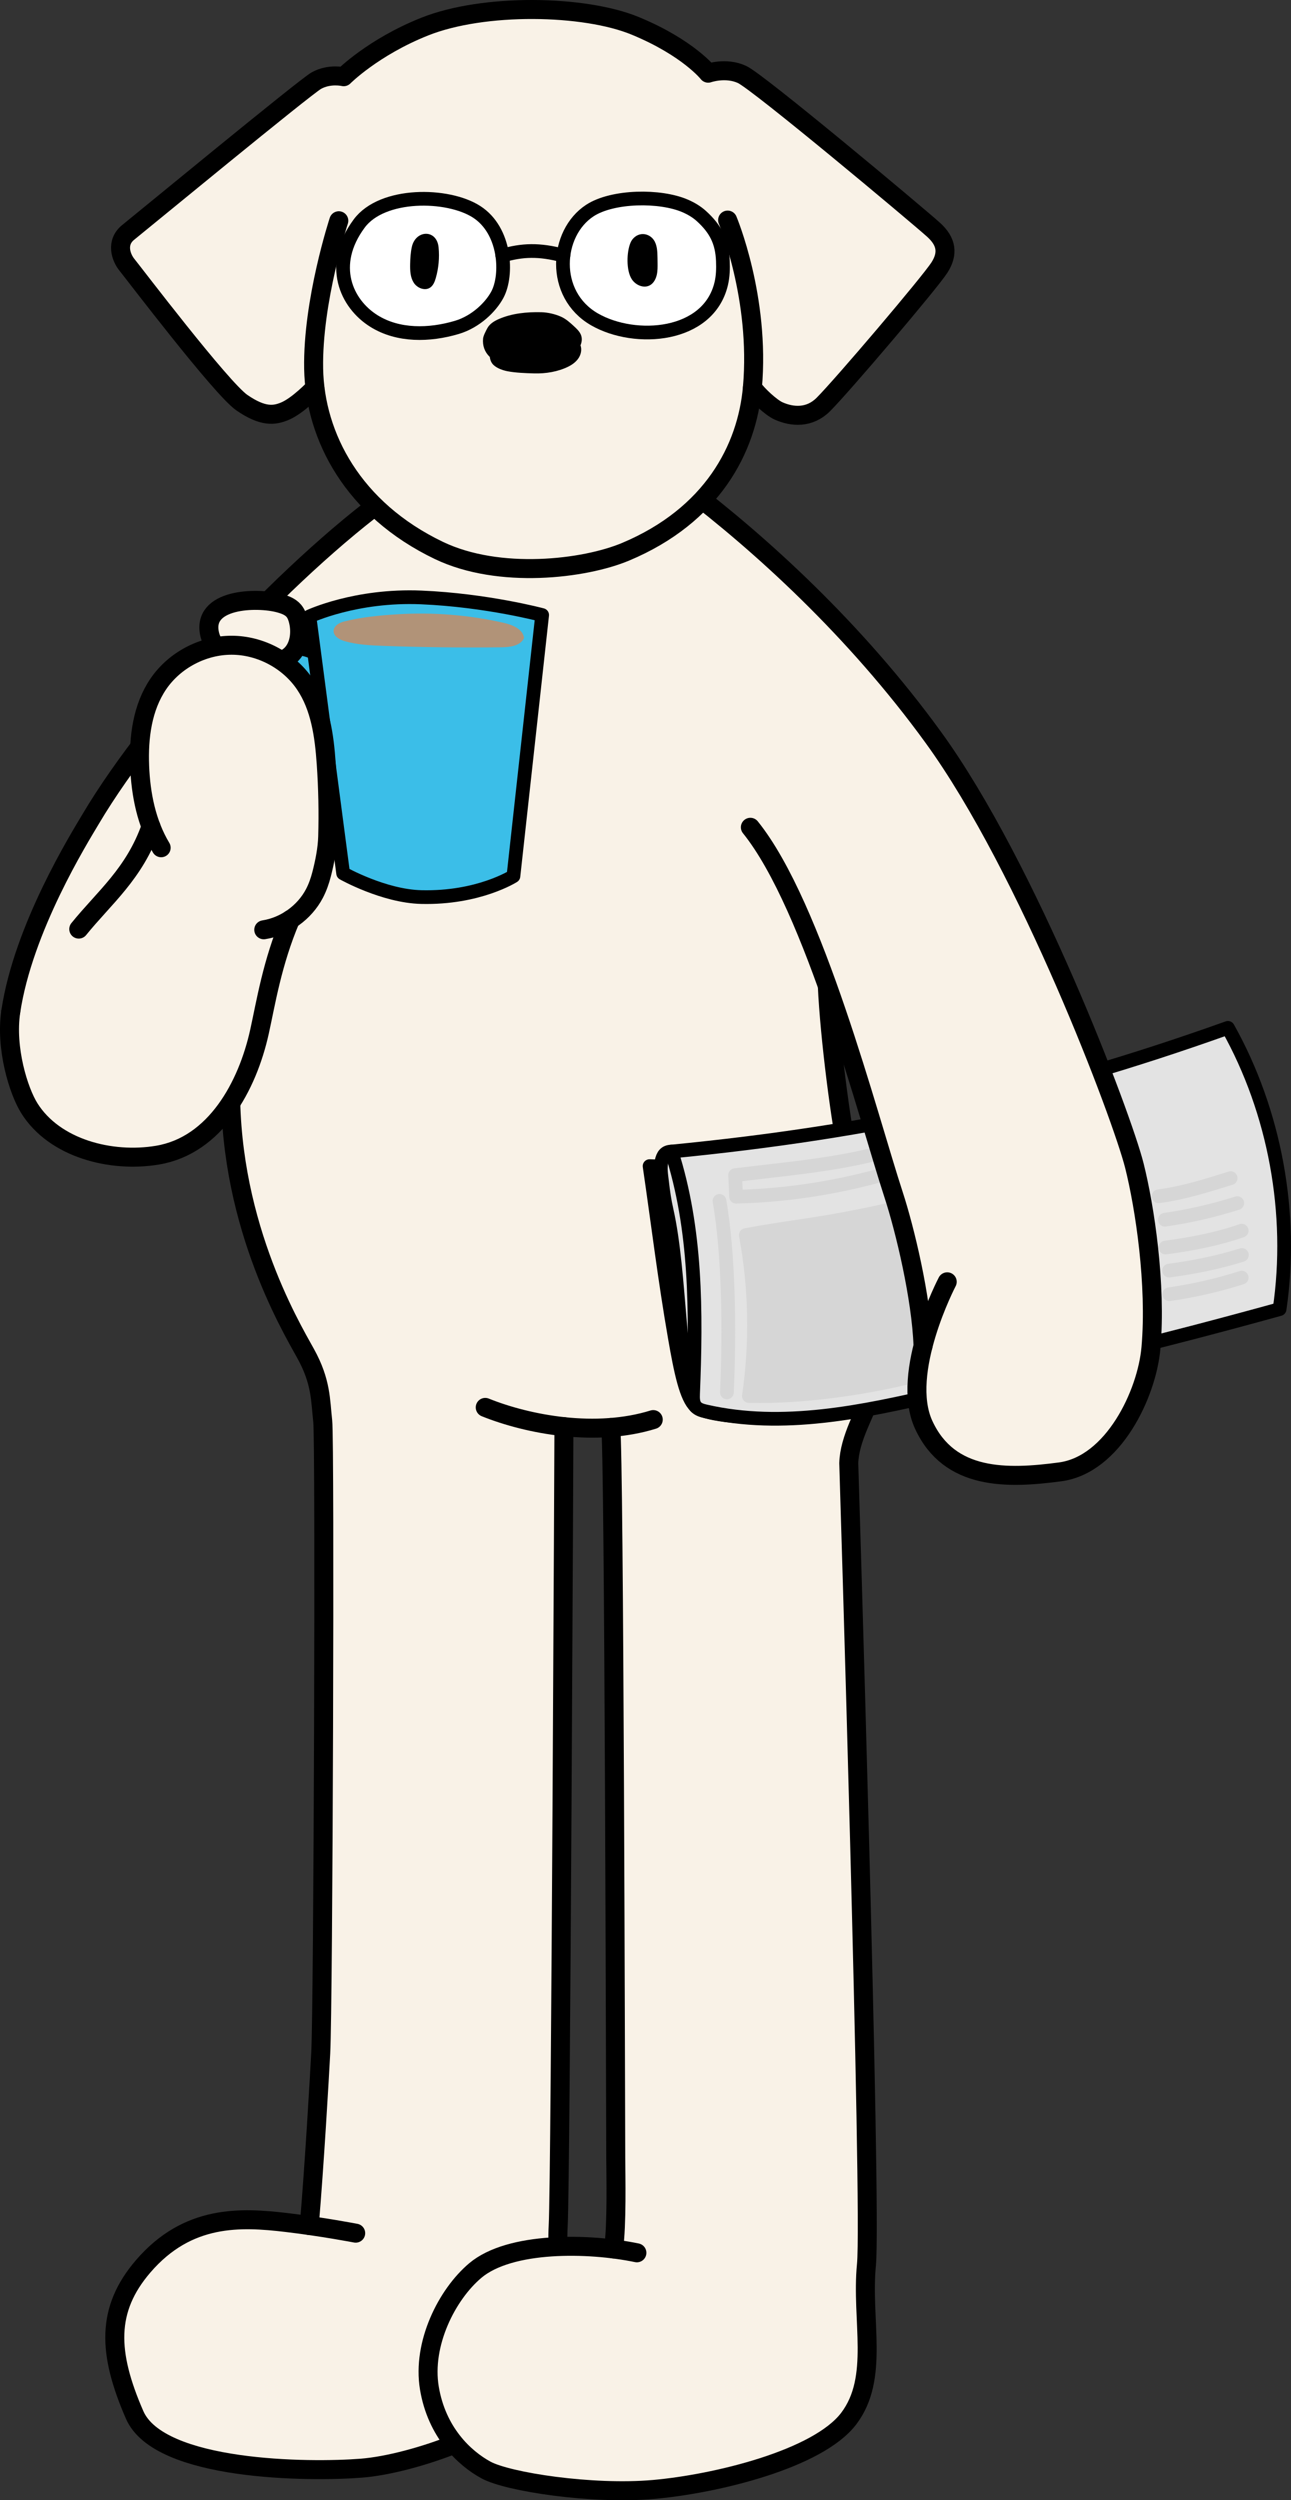 <?xml version="1.0" encoding="UTF-8"?>
<svg xmlns="http://www.w3.org/2000/svg" width="244.245" height="473.001" version="1.1" viewBox="0 0 244.245 473.001">
  <rect x="0" y="0" width="244.245" height="473.001" fill="#333333" stroke="none"/>
  <!-- Generator: Adobe Illustrator 28.7.4, SVG Export Plug-In . SVG Version: 1.2.0 Build 166)  -->
  <g>
    <g id="_レイヤー_1" data-name="レイヤー_1">
      <g>
        <path d="M165.263,232.457c-1.188-3.538-3.632-8.279-4.597-12.611-1.598-7.178-3.704-23.609-4.146-33.371l-26.874-94.409-53.876.181-18.275,51.938s-13.044,37.495-13.816,59.102c-.964,27.006,11.15,47.383,14.133,52.768s2.799,8.859,3.244,12.804c.445,3.943.103,110.432-.378,119.553-.24,4.542-1.205,21.262-2.17,32.617-1.38-.197-2.848-.393-4.345-.568-8.632-1.016-18.64-1.523-27.07,8.282-7.004,8.148-6.754,16.339-1.622,28.118,4.655,10.684,33.103,10.859,42.931,10.073,4.722-.378,11.367-2.06,17.62-4.54,1.881,2.248,4.014,3.85,5.918,4.89,4.123,2.251,20.036,4.713,31.717,3.681,11.681-1.033,31.052-5.69,36.911-13.402s2.328-18.572,3.357-29.127c1.029-10.555-3.347-151.618-3.347-151.618.125-4.63,3.09-9.463,4.759-13.982,2.833-7.672,3.764-18.94-.075-30.375ZM116.075,425.467c-3.298-.415-6.951-.608-10.529-.455-.017-1.397-.006-2.727.059-3.957.481-9.108,1.087-151.157,1.087-151.157,2.9.305,5.888.385,8.847.156.67,4.558.916,130.299.956,138.144.017,3.346.234,12.835-.42,17.27Z" fill="#f9f2e7"/>
        <path d="M75.771,92.246c-19.712,13.687-46.377,42.058-58.617,62.701-2.152,3.63-12.745,20.62-15.112,36.397-1.046,6.97,1.459,15.052,3.518,18.33,4.76,7.58,15.432,10.344,24.258,8.857,10.937-1.843,17.003-13.062,19.274-23.343,1.2-5.433,2.402-13.086,5.866-21.244h25.171v-81.697h-4.359Z" fill="#f9f2e7"/>
        <path d="M91.803,266.255c8.22,3.308,21.01,5.651,31.785,2.306" fill="none" stroke="#000" stroke-linecap="round" stroke-linejoin="round" stroke-width="3.593"/>
        <path d="M106.692,269.897s-.607,142.049-1.087,151.157c-.481,9.108,2.016,23.592-3.6,31.124-5.617,7.532-23.775,13.967-33.602,14.753-9.827.786-38.276.61-42.931-10.074-5.132-11.779-5.383-19.97,1.622-28.117,8.43-9.806,18.438-9.298,27.07-8.283,6.869.808,13.129,2.02,13.129,2.02" fill="none" stroke="#000" stroke-linecap="round" stroke-linejoin="round" stroke-width="3.593"/>
        <path d="M57.496,144.184s-13.045,37.495-13.816,59.102c-.964,27.006,11.15,47.383,14.133,52.768,2.983,5.385,2.799,8.86,3.244,12.803.445,3.944.103,110.432-.378,119.554-.24,4.541-1.205,21.261-2.17,32.616" fill="none" stroke="#000" stroke-linecap="round" stroke-linejoin="round" stroke-width="3.593"/>
        <path d="M123.658,470.962c-11.681,1.033-27.594-1.429-31.717-3.68-4.123-2.252-9.313-7.132-10.708-15.511-1.395-8.379,3.321-17.702,8.687-22.223,6.561-5.529,21.417-5.254,30.573-3.354l3.165,44.769Z" fill="#f9f2e7"/>
        <path d="M75.771,92.246c-19.712,13.687-46.377,42.058-58.617,62.701-2.152,3.63-12.745,20.62-15.112,36.397" fill="none" stroke="#000" stroke-linecap="round" stroke-linejoin="round" stroke-width="3.593"/>
        <path d="M120.493,426.193c-9.157-1.9-24.012-2.175-30.573,3.354-5.365,4.522-10.081,13.844-8.687,22.223,1.395,8.379,6.585,13.259,10.708,15.511,4.123,2.252,20.036,4.713,31.717,3.68,11.681-1.033,31.052-5.69,36.91-13.402,5.858-7.712,2.328-18.572,3.357-29.127,1.029-10.555-3.347-151.619-3.347-151.619.125-4.63,3.09-9.463,4.759-13.982,2.833-7.672,3.764-18.94-.075-30.375-1.188-3.538-3.632-8.279-4.596-12.612-1.598-7.178-3.704-23.609-4.146-33.371" fill="none" stroke="#000" stroke-linecap="round" stroke-linejoin="round" stroke-width="3.593"/>
        <path d="M115.539,270.054c.67,4.558.917,130.299.956,138.143.017,3.346.234,12.836-.421,17.269" fill="none" stroke="#000" stroke-linecap="round" stroke-linejoin="round" stroke-width="3.593"/>
        <g>
          <path d="M60.291,124.106s-2.324-2.17-6.838-1.223c-4.514.947-8.583,5.338-8.216,11.95.367,6.613,3.245,18.57,7.141,21.306,3.896,2.736,8.1,3.631,12.89,2.163l-.637-6.355s-4.752-.116-6.825-1.751c-2.073-1.635-3.724-8.768-4.402-13.955-.678-5.187,3.445-7.16,7.957-4.708l-1.069-7.426Z" fill="#3bbee8" stroke="#000" stroke-linecap="round" stroke-linejoin="round" stroke-width="2.593"/>
          <path d="M58.539,116.622s8.758-4.126,21.169-3.598c12.411.528,22.863,3.329,22.863,3.329l-5.435,49.397s-6.602,4.225-17.429,3.961c-7.133-.174-14.788-4.489-14.788-4.489l-6.381-48.6Z" fill="#3bbee8" stroke="#000" stroke-linecap="round" stroke-linejoin="round" stroke-width="2.593"/>
          <path d="M95.283,117.827c1.671.38,3.651,1.168,3.858,2.87-.656,1.494-2.636,1.74-4.267,1.759-7.403.089-14.807.002-22.206-.262-2.503-.089-5.033-.203-7.441-.891-2.86-.818-2.748-3.067-.08-3.74,3.262-.824,6.749-1.149,10.099-1.354,6.711-.412,13.48.127,20.037,1.619Z" fill="#b19378"/>
        </g>
        <path d="M52.87,114.11c1.012.277,2.06.656,2.731,1.462.44.529.678,1.196.843,1.864.61,2.467.14,5.451-1.954,6.892-4.095,2.818-13.368,1.266-14.771-4.135-1.824-7.025,8.941-7.236,13.151-6.083Z" fill="#f9f2e7" stroke="#000" stroke-linecap="round" stroke-linejoin="round" stroke-width="3.593"/>
        <path d="M29.818,218.53c10.937-1.843,17.003-13.062,19.274-23.343,1.2-5.433,2.404-13.083,5.868-21.242,1.894-1.225,3.486-2.92,4.533-4.919.603-1.151,1.032-2.388,1.355-3.647.575-2.235,1.083-4.768,1.149-7.074.133-4.62.038-9.247-.281-13.858-.363-5.229-1.096-10.662-4.03-15.005-3.047-4.51-8.405-7.364-13.848-7.376-5.442-.012-10.813,2.82-13.879,7.317-3.041,4.461-3.753,10.126-3.543,15.521.151,3.902.763,7.847,2.144,11.481-3.135,8.924-8.813,13.387-13.662,19.383l14.919,42.762Z" fill="#f9f2e7"/>
        <g>
          <path d="M28.561,156.386c-3.135,8.924-8.813,13.387-13.662,19.383" fill="none" stroke="#000" stroke-linecap="round" stroke-linejoin="round" stroke-width="3.593"/>
          <path d="M49.902,175.9c4.031-.63,7.699-3.259,9.591-6.874.603-1.151,1.032-2.388,1.355-3.647.575-2.235,1.083-4.768,1.149-7.074.133-4.62.038-9.247-.281-13.858-.363-5.229-1.096-10.662-4.03-15.005-3.047-4.51-8.405-7.364-13.848-7.376-5.442-.012-10.813,2.82-13.879,7.317-3.041,4.461-3.753,10.126-3.543,15.521.209,5.387,1.295,10.855,4.073,15.475" fill="none" stroke="#000" stroke-linecap="round" stroke-linejoin="round" stroke-width="3.593"/>
          <path d="M2.042,191.344c-1.046,6.97,1.459,15.052,3.518,18.33,4.76,7.58,15.432,10.344,24.258,8.857,10.937-1.843,17.003-13.062,19.274-23.343,1.2-5.433,2.402-13.086,5.866-21.244" fill="none" stroke="#000" stroke-linecap="round" stroke-linejoin="round" stroke-width="3.593"/>
        </g>
        <g>
          <path d="M146.064,268.134c-5.88.158-12.858-.568-14.428-2.023-1.827-1.693-2.819-6.479-3.972-13.108-1.899-10.919-3.168-21.429-4.769-32.396,4.121.207,16.121-.076,16.121-.076l7.048,47.602Z" fill="#e3e3e3" stroke="#000" stroke-linecap="round" stroke-linejoin="round" stroke-width="2.593"/>
          <path d="M131.637,266.112c-3.406-5.767-2.791-25.025-5.513-37.122-.407-1.807-.636-3.322-.881-5.478-.134-1.184-.388-2.509-.085-3.809.27-1.16.691-1.808,1.881-1.849,0,0,5.782,7.736,5.669,21.267-.113,13.532-1.072,26.991-1.072,26.991Z" fill="#e3e3e3" stroke="#000" stroke-linecap="round" stroke-linejoin="round" stroke-width="2.593"/>
          <path d="M127.039,217.854c4.713,14.674,4.709,30.409,4.084,45.808-.035.855-.042,1.799.513,2.45.458.536,1.188.736,1.876.894,14.524,3.33,29.665.128,44.176-3.256,23.119-5.391,41.52-9.757,64.4-16.086,2.645-18.031-.869-37.313-9.778-53.211-36.28,12.937-66.938,19.642-105.271,23.402Z" fill="#e3e3e3" stroke="#000" stroke-linecap="round" stroke-linejoin="round" stroke-width="2.593"/>
          <g>
            <path d="M174.885,226.788c2.054,10.648,3.415,21.034,2.424,32.322-10.634,3.153-24.539,5.282-35.627,4.992,1.469-10.091,1.273-20.422-.578-30.45,6.531-1.238,12.301-1.855,18.832-3.094,4.449-.843,10.639-2.02,14.949-3.771Z" fill="#d6d6d6" stroke="#d6d6d6" stroke-linecap="round" stroke-linejoin="round" stroke-width="2.593"/>
            <path d="M139.079,222.315c.061,1.361.122,2.721.183,4.082,13.679-.336,27.291-3.187,39.956-8.367-.278-1.571-.324-2.843-.894-4.333-12.132,6.145-25.747,6.959-39.245,8.618Z" fill="none" stroke="#d6d6d6" stroke-linecap="round" stroke-linejoin="round" stroke-width="2.593"/>
            <g>
              <path d="M220.385,230.75c4.642-.666,9.228-1.718,13.695-3.143" fill="none" stroke="#d6d6d6" stroke-linecap="round" stroke-linejoin="round" stroke-width="2.593"/>
              <path d="M221.222,244.847c4.642-.666,9.228-1.718,13.695-3.143" fill="none" stroke="#d6d6d6" stroke-linecap="round" stroke-linejoin="round" stroke-width="2.593"/>
              <path d="M221.183,240.375c4.7-.619,9.223-1.534,13.768-2.948" fill="none" stroke="#d6d6d6" stroke-linecap="round" stroke-linejoin="round" stroke-width="2.593"/>
              <path d="M219.194,226.317c4.7-.619,9.091-2.02,13.636-3.434" fill="none" stroke="#d6d6d6" stroke-linecap="round" stroke-linejoin="round" stroke-width="2.593"/>
              <path d="M220.507,236.014c4.7-.619,9.831-1.583,14.41-3.199" fill="none" stroke="#d6d6d6" stroke-linecap="round" stroke-linejoin="round" stroke-width="2.593"/>
            </g>
            <path d="M136.12,227.19c1.729,9.969,1.946,24.145,1.406,36.234" fill="none" stroke="#d6d6d6" stroke-linecap="round" stroke-linejoin="round" stroke-width="2.593"/>
          </g>
        </g>
        <path d="M141.963,156.508c12.059,14.953,22.281,54.796,27.128,69.612,2.086,6.378,5.229,19.429,5.538,28.52-1.274,5.022-1.837,10.655.135,14.927,4.848,10.505,15.747,10.226,25.807,8.884,10.06-1.342,16.42-14.761,17.18-23.455,1.05-12.014-1.172-26.648-3.128-34.445-2.341-9.332-20.055-56.251-38.041-81.042-14.809-20.41-32.708-36.63-46.933-47.442h-6.678v63.516l18.994.926Z" fill="#f9f2e7"/>
        <g>
          <path d="M129.647,92.066c14.225,10.812,32.124,27.032,46.933,47.442,17.987,24.791,35.701,71.71,38.041,81.042,1.956,7.797,4.178,22.431,3.128,34.445-.76,8.695-7.12,22.114-17.18,23.455-10.06,1.342-20.959,1.621-25.807-8.884-4.563-9.886,4.444-27.07,4.444-27.07" fill="none" stroke="#000" stroke-linecap="round" stroke-linejoin="round" stroke-width="3.593"/>
          <path d="M174.629,254.64c-.309-9.091-3.453-22.142-5.539-28.52-4.847-14.816-15.068-54.659-27.128-69.612" fill="none" stroke="#000" stroke-linecap="round" stroke-linejoin="round" stroke-width="3.593"/>
        </g>
        <g>
          <path d="M142.349,73.322c-1.025,11.585-7.621,24.182-23.979,31.057-7.819,3.286-23.945,5.216-35.324-.237-14.736-7.061-22.05-19.05-23.463-30.768,0,0-3.202,3.409-5.773,4.453-1.887.766-4.037,1.127-8.061-1.659-3.898-2.699-20.476-24.528-21.721-26.052-1.173-1.435-2.134-4.267.237-6.164,2.371-1.897,33.417-27.478,35.574-28.692,2.481-1.396,5.181-.746,5.181-.746,0,0,5.529-5.566,15.301-9.47,11.212-4.479,30.248-4.134,39.895-.138,10.001,4.143,13.764,8.941,13.764,8.941,0,0,3.319-1.185,6.401.237,3.082,1.423,32.934,26.427,36.192,29.341,2.559,2.289,2.833,4.579,1.149,7.205-1.832,2.858-18.374,22.312-21.954,25.892-2.626,2.626-5.909,2.374-8.485,1.212-1.412-.637-3.99-3.03-4.935-4.413Z" fill="#f9f2e7"/>
          <g>
            <path d="M64.099,41.762s-4.997,15.201-4.76,28.004c.237,12.802,7.453,26.587,23.707,34.376,11.38,5.453,27.505,3.523,35.324.237,16.358-6.875,22.954-19.472,23.979-31.057,1.504-16.992-4.688-31.687-4.688-31.687" fill="none" stroke="#000" stroke-linecap="round" stroke-linejoin="round" stroke-width="3.593"/>
            <path d="M59.577,73.375s-3.196,3.408-5.766,4.452c-1.887.766-4.037,1.127-8.061-1.659-3.898-2.699-20.476-24.528-21.721-26.052-1.173-1.435-2.134-4.267.237-6.164,2.371-1.897,33.417-27.478,35.574-28.692,2.481-1.396,5.181-.746,5.181-.746,0,0,5.529-5.566,15.301-9.47,11.212-4.479,30.248-4.134,39.895-.138,10.001,4.143,13.764,8.941,13.764,8.941,0,0,3.319-1.185,6.401.237,3.082,1.423,32.934,26.427,36.192,29.341,2.559,2.289,2.833,4.579,1.149,7.205-1.832,2.858-18.374,22.312-21.954,25.892-2.626,2.626-5.909,2.374-8.485,1.212-1.412-.637-3.99-3.03-4.935-4.413" fill="none" stroke="#000" stroke-linecap="round" stroke-linejoin="round" stroke-width="3.593"/>
          </g>
        </g>
        <g>
          <path d="M111.601,39.83c4.314-2.814,13.328-2.927,18.047-.863,1.106.484,2.162,1.102,3.054,1.914,2.684,2.442,3.91,4.839,4.058,8.465.059,1.452.023,2.92-.313,4.333-2.406,10.138-16.251,11.162-23.949,6.753-8.268-4.735-7.417-16.349-.897-20.602Z" fill="#fff" stroke="#000" stroke-linecap="round" stroke-linejoin="round" stroke-width="2.593"/>
          <path d="M90.163,40.064c5.542,3.564,5.912,11.966,3.938,15.674-1.225,2.301-4.053,5.129-7.689,6.205-5.192,1.536-11.064,1.659-15.659-1.205-5.258-3.277-8.6-10.615-2.791-18.456,4.345-5.866,16.724-5.741,22.202-2.217Z" fill="#fff" stroke="#000" stroke-linecap="round" stroke-linejoin="round" stroke-width="2.593"/>
          <path d="M95.033,48.363c3.746-1.098,6.959-1.233,11.565,0" fill="none" stroke="#000" stroke-linecap="round" stroke-linejoin="round" stroke-width="2.593"/>
        </g>
        <g>
          <path d="M109.882,63.289c-.274-.628-.806-1.123-1.325-1.6-.741-.68-1.5-1.373-2.442-1.786-1.119-.49-2.469-.804-3.707-.835-2.763-.068-5.562.21-8.064,1.301-.878.383-1.729.93-2.155,1.74-.268.511-.739,1.377-.794,1.943-.131,1.322.291,2.547,1.274,3.483.065.573.284,1.118.704,1.516.669.634,1.778,1.021,2.684,1.191,1.492.28,3.254.352,4.984.402,2.202.063,4.56-.317,6.526-1.31.752-.38,1.454-.902,1.91-1.611.452-.703.631-1.609.348-2.394.282-.662.347-1.377.057-2.042Z"/>
          <path d="M77.916,46.706c-.236,1.074-.3,2.178-.321,3.277-.023,1.207.026,2.485.679,3.5.652,1.015,2.115,1.603,3.111.921.591-.404.868-1.125,1.065-1.812.535-1.875.715-3.85.527-5.791-.338-3.49-4.348-3.333-5.06-.095Z"/>
          <path d="M119.295,45.892c.365-.859,1.164-1.485,2.035-1.595.871-.11,1.783.301,2.322,1.046.68.94.725,2.224.742,3.414.004.317.009.634.013.951.01.754.02,1.517-.141,2.251-.161.734-.513,1.447-1.092,1.872-1.146.841-2.838.227-3.639-.993-1.086-1.655-1.006-5.142-.239-6.948Z"/>
        </g>
      </g>
    </g>
  </g>
</svg>
